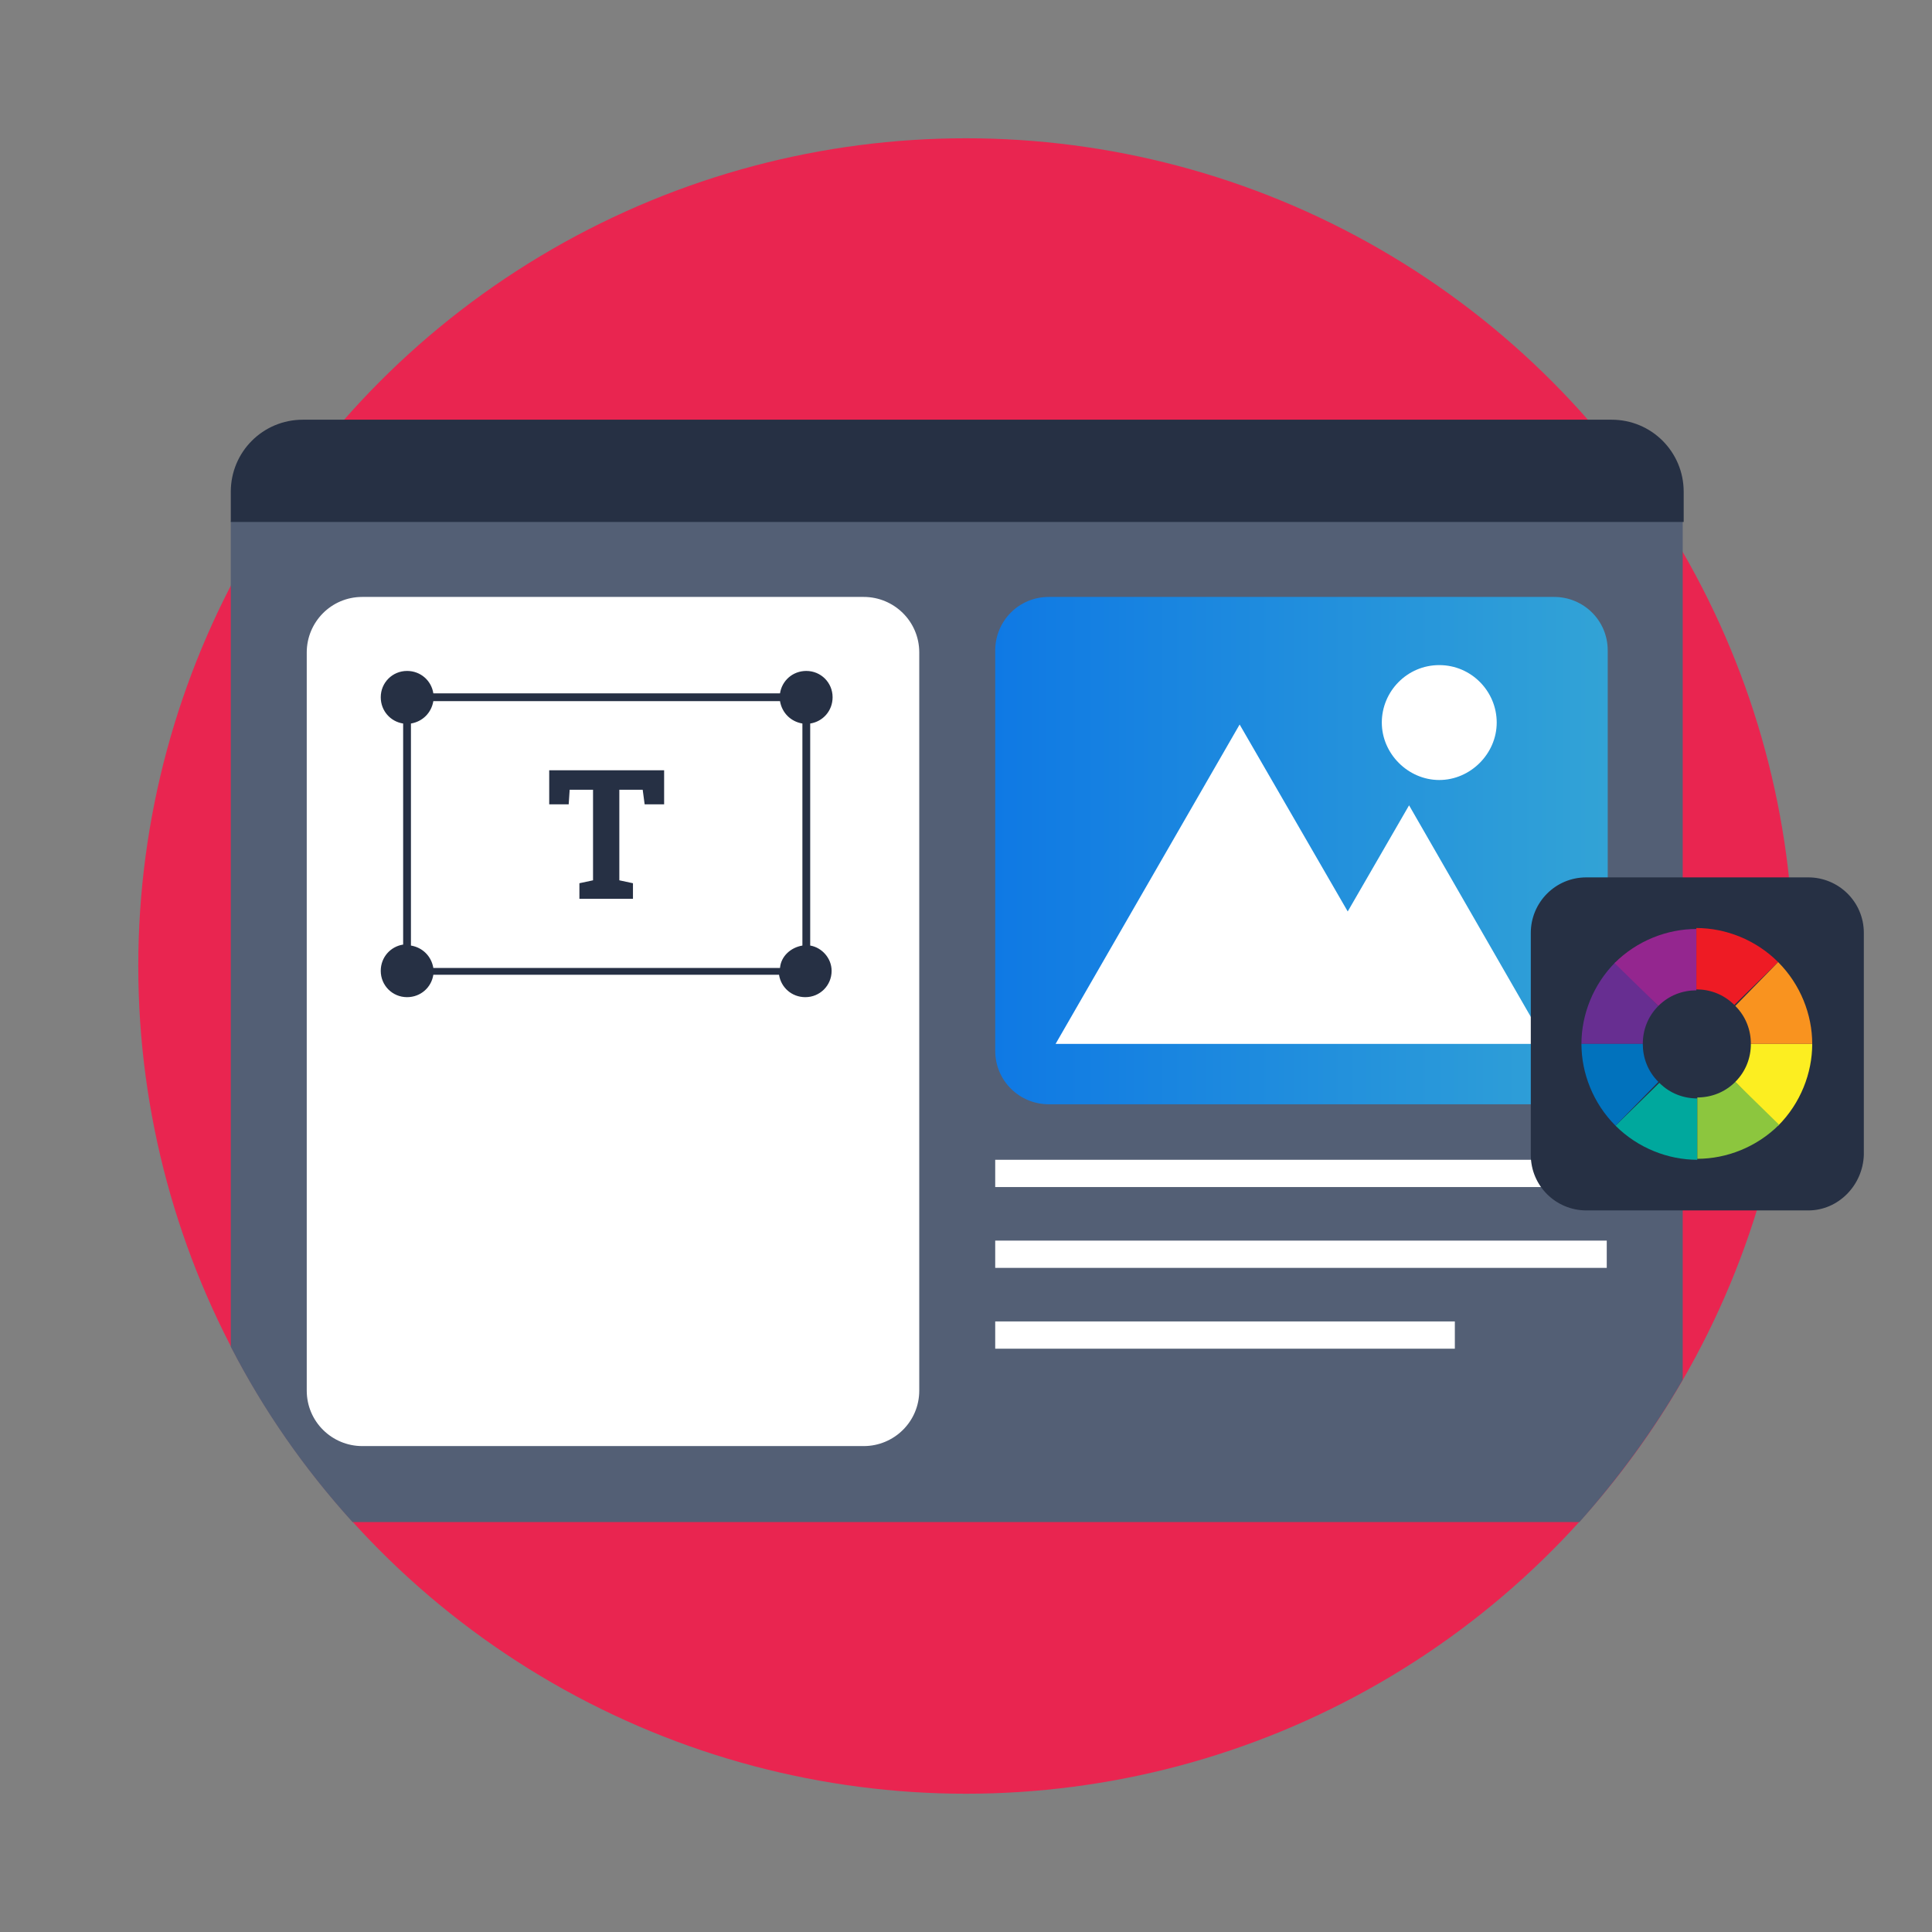 <?xml version="1.0" encoding="utf-8"?>
<!-- Generator: Adobe Illustrator 27.3.1, SVG Export Plug-In . SVG Version: 6.00 Build 0)  -->
<svg version="1.1" xmlns="http://www.w3.org/2000/svg" xmlns:xlink="http://www.w3.org/1999/xlink" x="0px" y="0px"
	 viewBox="0 0 198.4 198.4" style="enable-background:new 0 0 198.4 198.4;" xml:space="preserve">
<rect x="0" y="0" width="198.4" height="198.4" fill="#808080" stroke="none"/>
<style type="text/css">
	.st0{display:none;}
	.st1{display:inline;fill:url(#SVGID_1_);}
	.st2{display:inline;}
	.st3{fill:none;stroke:#C5E6FF;stroke-width:1.843;stroke-miterlimit:10;}
	.st4{display:inline;fill:none;stroke:#000000;stroke-width:1.843;stroke-miterlimit:10;}
	.st5{display:inline;fill:#012B3A;}
	.st6{display:inline;fill:none;stroke:#012B3A;stroke-width:1.843;stroke-miterlimit:10;}
	.st7{display:inline;fill:#FFFFFF;}
	.st8{display:inline;fill:#22B1A5;}
	.st9{display:inline;fill:#F4C1A8;}
	.st10{display:inline;fill:#5362BA;}
	.st11{display:inline;fill:#969696;}
	.st12{display:inline;fill:#E0B19B;}
	.st13{fill:#22B1A5;}
	.st14{display:inline;fill:none;stroke:#22B1A5;stroke-width:1.843;stroke-miterlimit:10;}
	.st15{fill:#FFB13E;}
	.st16{fill:none;stroke:#FFFFFF;stroke-width:0.709;stroke-miterlimit:10;}
	.st17{fill:url(#SVGID_00000083077521134465385900000004816059609704991909_);}
	.st18{display:inline;fill:#C5E6FF;}
	.st19{fill:#F4C1A8;}
	.st20{fill:#007B71;}
	.st21{fill:#FFFFFF;}
	.st22{fill:#5362BA;}
	.st23{clip-path:url(#SVGID_00000082369501954828826310000015313289986486131098_);fill:#384A9E;}
	.st24{clip-path:url(#SVGID_00000057116040964798949300000000266656233640190592_);fill:#384A9E;}
	.st25{fill:#969696;}
	.st26{fill:#646464;}
	.st27{fill:#E0B19B;}
	.st28{fill:#D55039;}
	.st29{fill:#F66B50;}
	.st30{fill:#C8C8C8;}
	.st31{clip-path:url(#SVGID_00000098911915106082226720000002399092224747465604_);}
	.st32{fill:#F9931F;}
	.st33{fill:#263044;}
	.st34{clip-path:url(#SVGID_00000068641093299547045010000017149285575720810893_);}
	.st35{fill:#8164E4;}
	.st36{clip-path:url(#SVGID_00000073717059428833878660000002380580042686107071_);}
	.st37{clip-path:url(#SVGID_00000039104378704579759770000017737139082248155282_);}
	.st38{fill:#C5E6FF;}
	.st39{fill:#00B163;}
	.st40{fill:#535F75;}
	.st41{fill:#5967BB;}
	.st42{fill:#E6E6E6;}
	.st43{opacity:0.1;}
	.st44{fill:#32A3D6;}
	.st45{fill:#AFAFAF;}
	.st46{fill:#012B3A;}
	.st47{fill:url(#SVGID_00000083048880868526152330000001960120458630465951_);}
	.st48{fill:#384A9E;}
	.st49{fill:#111D33;}
	.st50{fill:#C6D5EF;}
	.st51{fill:#C4C8E8;}
	.st52{fill:#E92550;}
	.st53{fill:url(#SVGID_00000125579014383582831050000000306918668681582512_);}
	.st54{fill:#EE1B24;}
	.st55{fill:#FCEE21;}
	.st56{fill:#672E91;}
	.st57{fill:#00A89D;}
	.st58{fill:#94268F;}
	.st59{fill:#0172BD;}
	.st60{fill:#8CC63E;}
	.st61{fill:#7885C9;}
	.st62{fill:url(#SVGID_00000045600970882572413570000007720274598087218594_);}
	.st63{fill:url(#SVGID_00000039116349151824867100000005908511400626942592_);}
	.st64{fill:#F9BE49;}
	.st65{fill:url(#SVGID_00000114792875153711797250000012615086956687438004_);}
	.st66{fill:#FECF5C;}
	.st67{display:inline;fill:#CECECE;}
	.st68{fill:#03475F;}
	.st69{fill:#50BEA7;}
	.st70{fill:#F2705B;}
	.st71{display:inline;fill:#03475F;}
	.st72{fill:#FFE2A3;}
	.st73{display:inline;fill:#2E3192;}
	.st74{display:inline;fill:none;stroke:#000000;stroke-miterlimit:10;}
	.st75{display:inline;fill:#263044;}
	.st76{display:inline;fill:none;stroke:#263044;stroke-width:19.843;stroke-miterlimit:10;}
	.st77{display:inline;fill:#D55039;}
	.st78{display:inline;fill:#F66B50;}
	.st79{display:inline;fill:#007B71;}
	.st80{display:inline;fill:none;stroke:#007B71;stroke-width:11.339;stroke-miterlimit:10;}
	.st81{fill:#EE7773;}
	.st82{fill:none;stroke:#263044;stroke-width:2.126;stroke-miterlimit:10;}
	.st83{fill:url(#SVGID_00000145017898404435535390000010154035705599525546_);}
	.st84{display:inline;fill:url(#SVGID_00000031200779248322697660000018145649933016759221_);}
</style>
<g id="Layer_0" class="st0">
</g>
<g id="Layer_1">
</g>
<g id="Luvut">
</g>
<g id="Valkoset">
</g>
<g id="Luvut_2">
	<g>
		<g>
			<g>
				<circle class="st52" cx="99.2" cy="99.2" r="85"/>
			</g>
		</g>
		<g>
			<path class="st40" d="M36.2,156.3h126c4-4.5,7.6-9.4,10.6-14.6V53.5H23.7v84.8C27.1,144.9,31.3,150.9,36.2,156.3z"/>
			<path class="st33" d="M172.9,50.5c0-4.1-3.3-7.4-7.4-7.4H31.1c-4.1,0-7.4,3.3-7.4,7.4v3.1l149.2,0"/>
			<path class="st21" d="M88.7,148.5H37.2c-3.1,0-5.7-2.5-5.7-5.7V67c0-3.1,2.5-5.7,5.7-5.7h51.5c3.1,0,5.7,2.5,5.7,5.7v75.8
				C94.4,146,91.8,148.5,88.7,148.5z"/>
			<linearGradient id="SVGID_1_" gradientUnits="userSpaceOnUse" x1="102.185" y1="87.38" x2="165.031" y2="87.38">
				<stop  offset="0" style="stop-color:#0F79E4"/>
				<stop  offset="1" style="stop-color:#32A3D6"/>
			</linearGradient>
			<path style="fill:url(#SVGID_1_);" d="M159.6,113.4h-51.9c-3,0-5.5-2.4-5.5-5.5V66.8c0-3,2.4-5.5,5.5-5.5h51.9
				c3,0,5.5,2.4,5.5,5.5V108C165,111,162.6,113.4,159.6,113.4z"/>
			<g>
				<path class="st21" d="M158.8,107.2h-50.4l18.9-32.8l11.1,19.2l6.3-10.9L158.8,107.2z M147.8,68.3c-3.3,0-5.9,2.7-5.9,5.9
					s2.7,5.9,5.9,5.9s5.9-2.7,5.9-5.9S151.1,68.3,147.8,68.3z"/>
			</g>
			<path class="st33" d="M56.4,79.1h11.8v3.5h-2L66,81.1h-2.4v9.3l1.4,0.3v1.6h-5.5v-1.6l1.4-0.3v-9.3h-2.4l-0.1,1.5h-2V79.1z
				 M85.4,99.7c0,1.5-1.2,2.7-2.7,2.7c-1.4,0-2.5-1-2.7-2.3H44.5c-0.2,1.3-1.3,2.3-2.7,2.3c-1.5,0-2.7-1.2-2.7-2.7
				c0-1.4,1-2.5,2.3-2.7V74.3c-1.3-0.2-2.3-1.3-2.3-2.7c0-1.5,1.2-2.7,2.7-2.7c1.4,0,2.5,1,2.7,2.3h35.6c0.2-1.3,1.3-2.3,2.7-2.3
				c1.5,0,2.7,1.2,2.7,2.7c0,1.4-1,2.5-2.3,2.7v22.8C84.4,97.3,85.4,98.4,85.4,99.7z M82.4,97.1V74.3c-1.2-0.2-2.1-1.1-2.3-2.3H44.5
				c-0.2,1.2-1.1,2.1-2.3,2.3v22.8c1.2,0.2,2.1,1.1,2.3,2.3h35.6C80.2,98.2,81.2,97.3,82.4,97.1z"/>
			<path class="st21" d="M165,121.9h-62.8v-2.8H165V121.9z M165,127.4h-62.8v2.8H165V127.4z M149.4,135.7h-47.2v2.8h47.2V135.7z"/>
			<g>
				<path class="st33" d="M185.7,124.3h-22.8c-3.1,0-5.7-2.5-5.7-5.7V95.8c0-3.1,2.5-5.7,5.7-5.7h22.8c3.1,0,5.7,2.5,5.7,5.7v22.8
					C191.3,121.7,188.8,124.3,185.7,124.3z"/>
				<path class="st54" d="M182.6,98.8c-2.3-2.3-5.4-3.5-8.4-3.5l0,6.3c1.4,0,2.8,0.5,3.9,1.6L182.6,98.8z"/>
				<path class="st55" d="M182.6,115.6c2.3-2.3,3.5-5.4,3.5-8.4l-6.3,0c0,1.4-0.5,2.8-1.6,3.9L182.6,115.6z"/>
				<path class="st56" d="M165.9,98.8c-2.3,2.3-3.5,5.4-3.5,8.4l6.3,0c0-1.4,0.5-2.8,1.6-3.9L165.9,98.8z"/>
				<path class="st57" d="M165.9,115.6c2.3,2.3,5.4,3.5,8.4,3.5v-6.3c-1.4,0-2.8-0.5-3.9-1.6L165.9,115.6z"/>
				<path class="st58" d="M170.3,103.3c1.1-1.1,2.5-1.6,3.9-1.6l0-6.3c-3,0-6.1,1.2-8.4,3.5L170.3,103.3z"/>
				<path class="st32" d="M178.2,103.3c1.1,1.1,1.6,2.5,1.6,3.9l6.3,0c0-3-1.2-6.1-3.5-8.4L178.2,103.3z"/>
				<path class="st59" d="M170.3,111.1c-1.1-1.1-1.6-2.5-1.6-3.9l-6.3,0c0,3,1.2,6.1,3.5,8.4L170.3,111.1z"/>
				<path class="st60" d="M178.2,111.1c-1.1,1.1-2.5,1.6-3.9,1.6v6.3c3,0,6.1-1.2,8.4-3.5L178.2,111.1z"/>
			</g>
		</g>
	</g>
</g>
<g id="Mallit">
</g>
<g id="Yms" class="st0">
</g>
</svg>

